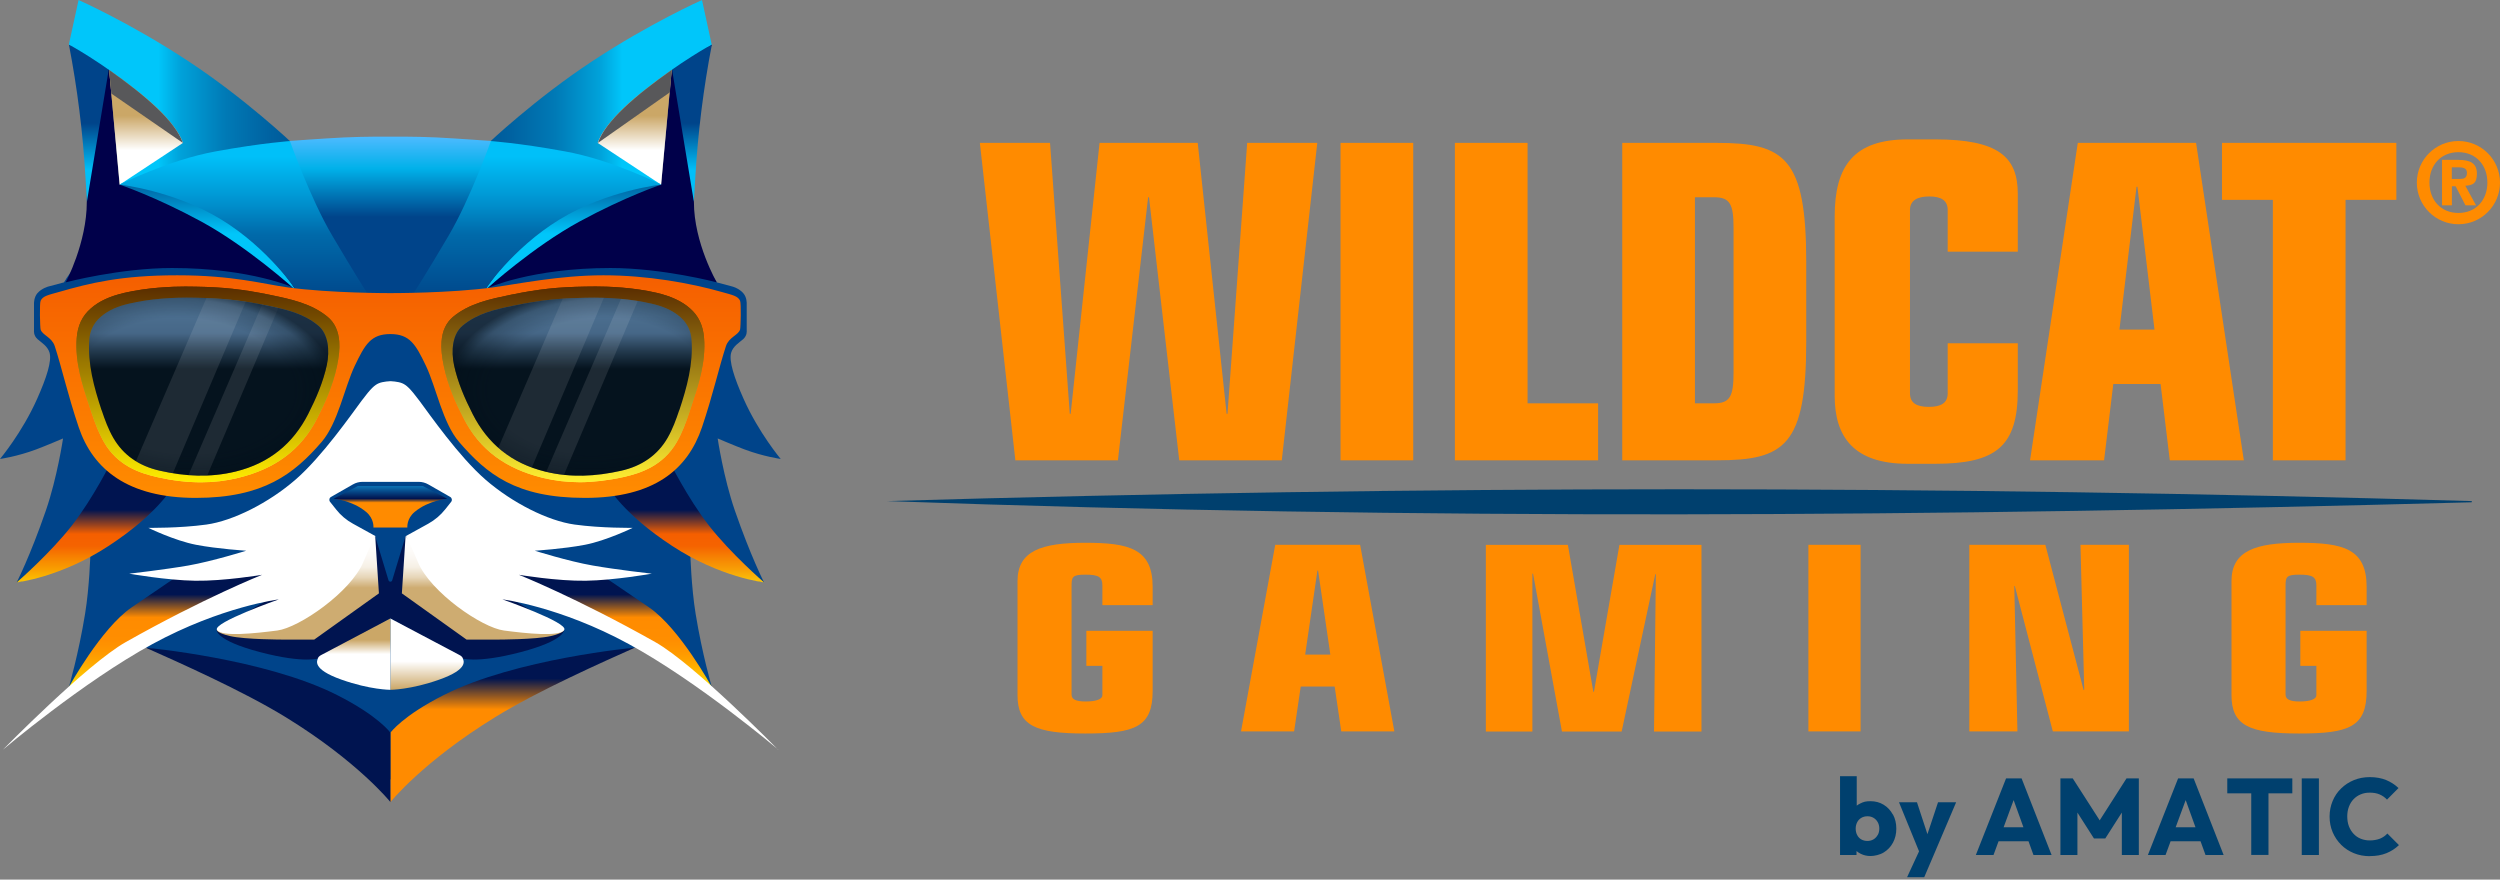 <svg width="216" height="76" viewBox="0 0 216 76" fill="none" xmlns="http://www.w3.org/2000/svg">
<rect x="0" y="0" width="216" height="76" fill="#808080" stroke="none"/>
<g clip-path="url(#clip0_5953_983)">
<path d="M62.007 37.882C62.007 37.882 63.476 38.511 64.316 38.826C65.997 39.455 67.454 39.654 67.454 39.654C67.454 39.654 65.555 37.401 64.246 34.461C63.425 32.618 62.963 31.174 63.174 30.468C63.347 29.896 63.874 29.601 64.207 29.306C64.579 28.978 64.515 28.555 64.515 28.555V26.218C64.515 26.218 64.541 25.698 64.22 25.332C63.848 24.902 63.27 24.754 63.27 24.754L61.923 24.395C60.73 22.289 58.497 20.992 56.079 20.992H11.375C8.956 20.992 6.724 22.289 5.53 24.395L4.183 24.754C4.183 24.754 3.606 24.902 3.233 25.332C2.919 25.698 2.938 26.218 2.938 26.218V28.555C2.938 28.555 2.874 28.978 3.246 29.306C3.58 29.601 4.106 29.896 4.279 30.468C4.491 31.18 4.029 32.618 3.208 34.461C1.899 37.401 0 39.654 0 39.654C0 39.654 1.456 39.455 3.137 38.826C3.978 38.511 5.447 37.882 5.447 37.882C5.447 37.882 4.946 41.253 3.965 44.103C2.598 48.07 1.444 50.311 1.444 50.311C1.444 50.311 3.304 49.951 5.299 49.123C6.563 48.603 7.808 47.865 7.808 47.865C7.808 47.865 7.731 50.715 7.352 53.026C6.781 56.538 5.96 59.33 5.96 59.33C5.96 59.33 7.564 57.603 8.751 56.795C9.938 55.986 10.605 55.633 10.605 55.633C10.605 55.633 19.324 56.75 24.674 60.03C30.91 63.856 33.727 67.368 33.727 67.368C33.727 67.368 36.543 63.856 42.779 60.03C48.13 56.75 56.849 55.633 56.849 55.633C56.849 55.633 57.509 55.986 58.703 56.795C59.889 57.603 61.493 59.33 61.493 59.33C61.493 59.33 60.672 56.538 60.101 53.026C59.723 50.709 59.646 47.865 59.646 47.865C59.646 47.865 60.897 48.597 62.154 49.123C64.15 49.951 66.01 50.311 66.01 50.311C66.01 50.311 64.862 48.064 63.489 44.103C62.507 41.253 62.007 37.882 62.007 37.882Z" fill="#00448A"/>
<path d="M58.029 6.047L61.5 3.852C61.5 3.852 60.262 6.484 60.031 9.533C59.806 12.435 59.954 15.715 59.954 17.449C59.954 20.992 61.93 24.395 61.93 24.395C61.93 24.395 57.246 23.156 52.743 23.156C45.891 23.156 42.099 24.902 42.099 24.902C42.099 24.902 47.001 20.106 51.158 18.11C55.315 16.113 57.124 15.946 57.124 15.946L58.042 6.041L58.029 6.047Z" fill="#00004A"/>
<path d="M9.437 5.983L6.108 3.852C6.108 3.852 7.192 6.484 7.423 9.533C7.647 12.435 7.5 15.715 7.5 17.449C7.5 20.992 5.678 24.395 5.678 24.395C5.678 24.395 10.361 23.156 14.865 23.156C21.717 23.156 25.508 24.902 25.508 24.902C25.508 24.902 20.607 20.106 16.45 18.11C12.292 16.113 10.329 15.946 10.329 15.946L9.424 5.983H9.437Z" fill="#00004A"/>
<path d="M48.726 54.426L35.042 46.324L33.887 50.137C33.842 50.298 33.618 50.298 33.566 50.137L32.411 46.324L18.727 54.426C18.727 54.426 18.567 55.318 22.474 56.345C26.381 57.372 27.632 56.859 27.632 56.859L33.727 53.437L39.821 56.859C39.821 56.859 41.072 57.372 44.98 56.345C48.887 55.318 48.726 54.426 48.726 54.426Z" fill="#001450"/>
<path d="M61.487 59.337C61.487 59.337 58.741 54.31 56.085 52.481C53.423 50.657 51.825 49.592 51.825 49.592L43.055 49.361L61.494 59.337H61.487Z" fill="url(#paint0_linear_5953_983)"/>
<path d="M5.966 59.337C5.966 59.337 8.712 54.31 11.368 52.481C14.024 50.651 15.628 49.592 15.628 49.592L24.398 49.361L5.96 59.337H5.966Z" fill="url(#paint1_linear_5953_983)"/>
<path d="M42.779 61.962C46.519 59.664 52.146 57.167 54.859 55.954C54.859 55.954 44.569 56.897 38.333 60.056C34.766 61.86 33.746 63.291 33.746 63.291L33.733 69.3C33.733 69.3 36.549 65.788 42.785 61.962H42.779Z" fill="url(#paint2_linear_5953_983)"/>
<path d="M24.68 61.962C20.94 59.664 15.301 57.173 12.593 55.96C12.593 55.96 22.897 56.897 29.133 60.056C32.7 61.86 33.72 63.291 33.72 63.291L33.733 69.3C33.733 69.3 30.916 65.788 24.68 61.962Z" fill="url(#paint3_linear_5953_983)"/>
<path d="M33.727 53.437L39.68 56.583C39.68 56.583 39.93 56.692 39.982 56.872C40.039 57.051 40.566 57.796 37.948 58.721C35.478 59.6 33.727 59.6 33.727 59.6V53.437Z" fill="url(#paint4_linear_5953_983)"/>
<path d="M33.727 53.437L27.773 56.583C27.773 56.583 27.523 56.692 27.471 56.872C27.42 57.051 26.887 57.796 29.505 58.721C31.975 59.6 33.727 59.6 33.727 59.6V53.437Z" fill="url(#paint5_linear_5953_983)"/>
<path d="M34.721 51.267L40.309 55.26H43.023C43.023 55.26 46.256 55.26 47.584 54.959C48.733 54.695 48.726 54.426 48.726 54.426C48.791 53.848 44.338 54.047 42.016 52.564C39.7 51.081 35.042 46.324 35.042 46.324L34.721 51.267Z" fill="url(#paint6_linear_5953_983)"/>
<path d="M32.739 51.267L27.151 55.26H24.437C24.437 55.26 21.204 55.26 19.876 54.959C18.727 54.695 18.734 54.426 18.734 54.426C18.669 53.848 23.122 54.047 25.444 52.564C27.76 51.081 32.418 46.324 32.418 46.324L32.739 51.267Z" fill="url(#paint7_linear_5953_983)"/>
<path d="M67.229 64.774C67.229 64.774 59.973 57.372 56.617 55.479C49.83 51.653 44.832 49.662 44.832 49.662C44.832 49.662 48.123 50.215 50.612 50.176C53.102 50.137 56.316 49.566 56.316 49.566C56.316 49.566 53.275 49.226 51.203 48.86C49.13 48.5 46.205 47.582 46.205 47.582C46.205 47.582 48.675 47.428 50.542 47.069C52.402 46.709 54.667 45.605 54.667 45.605C54.667 45.605 51.966 45.644 49.65 45.323C47.334 45.002 44.255 43.442 41.951 41.445C39.648 39.449 37.082 35.757 36.248 34.64C35.414 33.523 35.106 33.267 34.747 33.112C34.387 32.958 33.739 32.933 33.739 32.933C33.739 32.933 33.091 32.958 32.732 33.112C32.373 33.267 32.065 33.523 31.231 34.64C30.397 35.757 27.831 39.449 25.527 41.445C23.224 43.442 20.145 45.002 17.829 45.323C15.513 45.644 12.812 45.605 12.812 45.605C12.812 45.605 15.076 46.709 16.937 47.069C18.797 47.428 21.274 47.582 21.274 47.582C21.274 47.582 18.348 48.494 16.276 48.86C14.204 49.219 11.163 49.566 11.163 49.566C11.163 49.566 14.377 50.137 16.866 50.176C19.356 50.215 22.647 49.662 22.647 49.662C22.647 49.662 17.649 51.646 10.861 55.479C7.506 57.372 0.25 64.774 0.25 64.774C0.25 64.774 7.16 58.919 13.184 55.639C19.15 52.397 24.09 51.787 24.09 51.787C24.09 51.787 18.387 53.79 18.746 54.419C19.105 55.048 22.057 54.721 23.956 54.477C25.855 54.227 30.294 51.165 31.391 48.565C32.302 46.388 32.437 46.318 32.437 46.318L30.493 45.246C29.928 44.938 29.434 44.52 29.037 44.013L28.517 43.358C28.408 43.223 28.447 43.018 28.601 42.935L30.487 41.856C30.743 41.708 31.032 41.631 31.327 41.631H36.171C36.466 41.631 36.755 41.708 37.011 41.856L38.898 42.935C39.051 43.024 39.09 43.223 38.981 43.358L38.461 44.013C38.063 44.514 37.569 44.931 37.005 45.246L35.061 46.318C35.061 46.318 35.196 46.388 36.107 48.565C37.197 51.171 41.637 54.233 43.542 54.477C45.441 54.727 48.393 55.048 48.752 54.419C49.111 53.79 43.408 51.787 43.408 51.787C43.408 51.787 48.348 52.391 54.314 55.639C60.345 58.913 67.248 64.774 67.248 64.774H67.229Z" fill="white"/>
<path d="M36.537 41.997H33.727H30.917L28.819 43.089C28.819 43.089 30.416 43.211 31.635 44.231C32.341 44.822 32.264 45.58 32.264 45.58H35.196C35.196 45.58 35.119 44.816 35.825 44.231C37.037 43.217 38.641 43.089 38.641 43.089L36.543 41.997H36.537Z" fill="url(#paint8_linear_5953_983)"/>
<path d="M1.45 50.317C1.45 50.317 5.216 49.9 9.399 47.159C13.582 44.417 14.872 42.139 14.872 42.139L9.617 39.885C9.617 39.885 8.071 43.012 6.204 45.413C4.344 47.807 1.45 50.317 1.45 50.317Z" fill="url(#paint9_linear_5953_983)"/>
<path d="M66.01 50.317C66.01 50.317 62.244 49.9 58.061 47.159C53.878 44.417 52.588 42.139 52.588 42.139L57.843 39.885C57.843 39.885 59.389 43.012 61.256 45.413C63.116 47.807 66.01 50.317 66.01 50.317Z" fill="url(#paint10_linear_5953_983)"/>
<path d="M7.506 17.449L9.495 5.405L5.954 3.852C6.685 7.633 7.16 11.466 7.384 15.311L7.513 17.449H7.506Z" fill="url(#paint11_linear_5953_983)"/>
<path d="M59.954 17.449L57.965 5.405L61.506 3.852C60.775 7.633 60.3 11.466 60.076 15.311L59.947 17.449H59.954Z" fill="url(#paint12_linear_5953_983)"/>
<path d="M42.022 24.915C42.022 24.915 44.145 21.41 48.252 18.899C52.358 16.389 56.188 15.497 56.188 15.497L57.124 15.953C57.124 15.953 54.058 16.974 50.067 19.143C46.077 21.313 42.099 24.908 42.099 24.908H42.022V24.915Z" fill="url(#paint13_linear_5953_983)"/>
<path d="M25.438 24.915C25.438 24.915 23.314 21.41 19.208 18.899C15.102 16.389 11.272 15.497 11.272 15.497L10.335 15.953C10.335 15.953 13.402 16.974 17.393 19.143C21.383 21.313 25.361 24.908 25.361 24.908H25.438V24.915Z" fill="url(#paint14_linear_5953_983)"/>
<path d="M57.118 15.953L48.45 12.351L58.029 6.047L57.118 15.953Z" fill="url(#paint15_linear_5953_983)"/>
<path d="M10.342 15.953L18.368 12.351L9.431 6.047L10.342 15.953Z" fill="url(#paint16_linear_5953_983)"/>
<path d="M5.954 3.852C5.954 3.852 8.648 5.283 12.049 8.005C15.449 10.721 15.802 12.351 15.802 12.351L10.342 15.953L25.245 12.371C25.245 12.371 21.203 8.525 16.238 5.264C11.272 1.997 6.788 0 6.788 0L5.947 3.858L5.954 3.852Z" fill="url(#paint17_linear_5953_983)"/>
<path d="M61.493 3.852C61.493 3.852 58.805 5.283 55.405 8.005C52.005 10.721 51.645 12.351 51.645 12.351L57.112 15.953L42.195 12.371C42.195 12.371 46.243 8.525 51.209 5.264C56.175 1.997 60.653 0 60.653 0L61.493 3.858V3.852Z" fill="url(#paint18_linear_5953_983)"/>
<path d="M42.208 12.172C42.208 12.172 40.418 17.089 38.538 20.28C36.659 23.477 35.145 25.569 35.145 25.569C36.832 25.531 39.623 25.435 41.791 25.171C41.791 25.171 44.235 21.474 48.341 18.964C52.447 16.453 57.118 15.946 57.118 15.946C57.118 15.946 52.89 13.822 48.835 13.083C44.781 12.338 42.215 12.172 42.215 12.172H42.208Z" fill="url(#paint19_linear_5953_983)"/>
<path d="M25.245 12.172C25.245 12.172 27.035 17.089 28.915 20.28C30.795 23.477 32.245 25.569 32.245 25.569C30.557 25.531 27.831 25.435 25.662 25.171C25.662 25.171 23.218 21.474 19.112 18.964C15.006 16.453 10.335 15.946 10.335 15.946C10.335 15.946 14.563 13.822 18.618 13.083C22.673 12.338 25.239 12.172 25.239 12.172H25.245Z" fill="url(#paint20_linear_5953_983)"/>
<path d="M37.75 11.876C35.889 11.787 33.734 11.806 33.734 11.806C33.734 11.806 31.578 11.787 29.717 11.876C27.857 11.966 25.047 12.178 25.047 12.178C25.047 12.178 26.811 17.147 28.697 20.344C30.577 23.541 31.835 25.505 31.835 25.505L33.734 25.724L35.633 25.505C35.633 25.505 36.89 23.541 38.77 20.344C40.65 17.147 42.414 12.178 42.414 12.178C42.414 12.178 39.61 11.973 37.75 11.876Z" fill="url(#paint21_linear_5953_983)"/>
<g style="mix-blend-mode:overlay">
<path d="M15.802 12.351L9.617 8.082L9.431 6.047C12.536 8.223 15.186 10.515 15.802 12.351Z" fill="#58585A"/>
</g>
<g style="mix-blend-mode:overlay">
<path d="M51.658 12.351L57.881 7.973L58.029 6.047C54.924 8.223 52.274 10.515 51.658 12.351Z" fill="#58585A"/>
</g>
<path d="M63.944 25.987C63.751 25.57 63.296 25.492 62.346 25.223C59.665 24.459 55.931 23.785 52.139 23.785C48.347 23.785 44.748 24.536 42.593 24.831C38.891 25.338 33.726 25.326 33.726 25.326C33.726 25.326 28.562 25.338 24.86 24.831C22.704 24.536 20.164 23.785 15.314 23.785C10.463 23.785 7.788 24.452 5.106 25.223C4.157 25.492 3.701 25.57 3.509 25.987C3.406 26.199 3.458 28.298 3.509 28.471C3.663 28.965 4.471 29.126 4.728 29.896C5.318 31.694 5.857 34.12 6.8 36.913C8.032 40.566 11.06 43.018 16.918 43.018C22.775 43.018 25.405 40.938 27.779 38.197C29.203 36.553 29.768 33.459 30.653 31.604C31.539 29.749 32.052 28.863 33.726 28.863C35.401 28.863 35.914 29.749 36.8 31.604C37.685 33.459 38.243 36.547 39.674 38.197C42.047 40.938 44.55 43.018 50.535 43.018C56.521 43.018 59.414 40.566 60.653 36.913C61.596 34.12 62.135 31.687 62.725 29.896C62.981 29.126 63.79 28.965 63.944 28.471C63.995 28.298 64.046 26.205 63.944 25.987Z" fill="url(#paint22_linear_5953_983)"/>
<path d="M16.193 24.754C14.781 24.754 12.69 24.85 10.752 25.3C9.482 25.595 8.552 26.025 7.84 26.654C7.108 27.29 6.71 28.125 6.627 29.203C6.467 31.315 7.121 33.286 7.756 35.193C7.808 35.353 7.865 35.514 7.917 35.674C8.192 36.508 8.52 37.394 8.994 38.216C10.162 40.238 12.074 40.887 13.607 41.227C14.935 41.529 16.167 41.67 17.367 41.67C18.464 41.67 19.542 41.541 20.568 41.291C22.185 40.893 23.519 40.303 24.636 39.468C25.797 38.608 26.708 37.51 27.414 36.123C28.049 34.878 28.742 33.376 29.114 31.642C29.293 30.789 29.358 30.115 29.313 29.524C29.248 28.593 28.908 27.868 28.312 27.38C26.913 26.211 25.053 25.833 23.41 25.492L23.263 25.46C20.87 24.979 19.317 24.812 16.886 24.767C16.655 24.767 16.424 24.761 16.193 24.761V24.754Z" fill="url(#paint23_linear_5953_983)"/>
<path d="M16.193 24.754C14.781 24.754 12.69 24.85 10.752 25.3C9.482 25.595 8.552 26.025 7.84 26.654C7.108 27.29 6.71 28.125 6.627 29.203C6.467 31.315 7.121 33.286 7.756 35.193C7.808 35.353 7.865 35.514 7.917 35.674C8.192 36.508 8.52 37.394 8.994 38.216C10.162 40.238 12.074 40.887 13.607 41.227C14.935 41.529 16.167 41.67 17.367 41.67C18.464 41.67 19.542 41.541 20.568 41.291C22.185 40.893 23.519 40.303 24.636 39.468C25.797 38.608 26.708 37.51 27.414 36.123C28.049 34.878 28.742 33.376 29.114 31.642C29.293 30.789 29.358 30.115 29.313 29.524C29.248 28.593 28.908 27.868 28.312 27.38C26.913 26.211 25.053 25.833 23.41 25.492L23.263 25.46C20.87 24.979 19.317 24.812 16.886 24.767C16.655 24.767 16.424 24.761 16.193 24.761V24.754Z" fill="url(#paint24_linear_5953_983)"/>
<path d="M8.776 35.449C8.122 33.459 7.557 31.431 7.717 29.331C7.775 28.574 8.09 27.913 8.686 27.393C9.386 26.776 10.239 26.449 11.15 26.237C12.965 25.813 14.935 25.679 16.866 25.724C19.144 25.768 20.645 25.91 23.089 26.398C24.725 26.738 26.227 27.072 27.49 28.125C28.382 28.856 28.491 30.307 28.241 31.514C27.92 33.023 27.323 34.397 26.624 35.777C25.335 38.306 23.294 40.02 20.363 40.739C18.169 41.278 15.987 41.163 13.812 40.669C12.022 40.27 10.649 39.327 9.783 37.825C9.353 37.08 9.052 36.258 8.782 35.443L8.776 35.449Z" fill="url(#paint25_linear_5953_983)"/>
<g style="mix-blend-mode:overlay" opacity="0.1">
<path d="M11.747 39.86C12.356 40.232 13.043 40.502 13.806 40.669C14.185 40.752 14.563 40.829 14.935 40.887L21.229 26.064C20.055 25.884 19.028 25.794 17.835 25.749L11.74 39.86H11.747Z" fill="white"/>
</g>
<g style="mix-blend-mode:overlay" opacity="0.1">
<path d="M16.276 41.054C16.815 41.092 17.36 41.105 17.905 41.086L24.052 26.61C23.737 26.539 23.416 26.468 23.089 26.404C22.935 26.372 22.788 26.346 22.647 26.314L16.282 41.054H16.276Z" fill="white"/>
</g>
<path d="M51.267 24.754C51.035 24.754 50.805 24.754 50.574 24.761C48.136 24.805 46.59 24.972 44.197 25.454L44.049 25.486C42.407 25.826 40.546 26.205 39.148 27.373C38.551 27.868 38.211 28.587 38.147 29.517C38.102 30.115 38.166 30.789 38.346 31.636C38.711 33.369 39.41 34.878 40.046 36.117C40.751 37.504 41.662 38.601 42.824 39.462C43.946 40.29 45.274 40.887 46.891 41.285C47.918 41.535 48.995 41.663 50.092 41.663C51.19 41.663 52.517 41.516 53.852 41.221C55.385 40.88 57.291 40.232 58.465 38.21C58.94 37.388 59.267 36.502 59.543 35.668C59.594 35.507 59.652 35.347 59.703 35.186C60.338 33.279 60.999 31.309 60.832 29.197C60.749 28.118 60.351 27.284 59.62 26.648C58.907 26.019 57.977 25.589 56.707 25.293C54.769 24.844 52.678 24.748 51.267 24.748V24.754Z" fill="url(#paint26_linear_5953_983)"/>
<path d="M51.267 24.754C51.035 24.754 50.805 24.754 50.574 24.761C48.136 24.805 46.59 24.972 44.197 25.454L44.049 25.486C42.407 25.826 40.546 26.205 39.148 27.373C38.551 27.868 38.211 28.587 38.147 29.517C38.102 30.115 38.166 30.789 38.346 31.636C38.711 33.369 39.41 34.878 40.046 36.117C40.751 37.504 41.662 38.601 42.824 39.462C43.946 40.29 45.274 40.887 46.891 41.285C47.918 41.535 48.995 41.663 50.092 41.663C51.19 41.663 52.517 41.516 53.852 41.221C55.385 40.88 57.291 40.232 58.465 38.21C58.94 37.388 59.267 36.502 59.543 35.668C59.594 35.507 59.652 35.347 59.703 35.186C60.338 33.279 60.999 31.309 60.832 29.197C60.749 28.118 60.351 27.284 59.62 26.648C58.907 26.019 57.977 25.589 56.707 25.293C54.769 24.844 52.678 24.748 51.267 24.748V24.754Z" fill="url(#paint27_linear_5953_983)"/>
<path d="M58.683 35.449C58.414 36.258 58.112 37.086 57.682 37.831C56.816 39.333 55.437 40.277 53.653 40.675C51.478 41.163 49.297 41.285 47.103 40.745C44.171 40.026 42.131 38.319 40.841 35.783C40.142 34.409 39.545 33.035 39.225 31.52C38.974 30.314 39.084 28.863 39.975 28.131C41.239 27.078 42.74 26.738 44.376 26.404C46.821 25.916 48.322 25.768 50.599 25.73C52.531 25.685 54.507 25.82 56.316 26.244C57.227 26.455 58.08 26.783 58.779 27.399C59.376 27.919 59.69 28.58 59.748 29.338C59.908 31.437 59.35 33.466 58.69 35.456L58.683 35.449Z" fill="url(#paint28_linear_5953_983)"/>
<g style="mix-blend-mode:overlay" opacity="0.1">
<path d="M43.049 38.685C43.87 39.41 44.832 39.982 45.949 40.392L52.172 25.736C51.646 25.717 51.12 25.717 50.594 25.73C49.875 25.743 49.233 25.768 48.618 25.807L43.055 38.691L43.049 38.685Z" fill="white"/>
</g>
<g style="mix-blend-mode:overlay" opacity="0.1">
<path d="M55.103 26C54.629 25.922 54.141 25.865 53.653 25.82L47.199 40.758C47.706 40.88 48.219 40.964 48.726 41.022L55.103 26Z" fill="white"/>
</g>
<path style="mix-blend-mode:overlay" opacity="0.8" d="M8.776 35.449C8.122 33.459 7.557 31.431 7.717 29.331C7.775 28.574 8.09 27.913 8.686 27.393C9.386 26.776 10.239 26.449 11.15 26.237C12.965 25.813 14.935 25.679 16.866 25.724C19.144 25.768 20.645 25.91 23.089 26.398C24.725 26.738 26.227 27.072 27.49 28.125C28.382 28.856 28.491 30.307 28.241 31.514C27.92 33.023 27.323 34.397 26.624 35.777C25.335 38.306 23.294 40.02 20.363 40.739C18.169 41.278 15.987 41.163 13.812 40.669C12.022 40.27 10.649 39.327 9.783 37.825C9.353 37.08 9.052 36.258 8.782 35.443L8.776 35.449Z" fill="url(#paint29_radial_5953_983)"/>
<path style="mix-blend-mode:overlay" opacity="0.8" d="M58.683 35.449C58.414 36.258 58.112 37.086 57.682 37.831C56.816 39.333 55.437 40.277 53.653 40.675C51.478 41.163 49.297 41.285 47.103 40.745C44.171 40.026 42.131 38.319 40.841 35.783C40.142 34.409 39.545 33.035 39.225 31.52C38.974 30.314 39.084 28.863 39.975 28.131C41.239 27.078 42.74 26.738 44.376 26.404C46.821 25.916 48.322 25.768 50.599 25.73C52.531 25.685 54.507 25.82 56.316 26.244C57.227 26.455 58.08 26.783 58.779 27.399C59.376 27.919 59.69 28.58 59.748 29.338C59.908 31.437 59.35 33.466 58.69 35.456L58.683 35.449Z" fill="url(#paint30_radial_5953_983)"/>
<path d="M87.913 50.215C87.913 47.589 89.978 46.896 93.751 46.896C97.523 46.896 99.589 47.383 99.589 50.702V52.282H95.246V50.587C95.246 49.849 94.918 49.65 93.776 49.65C92.635 49.65 92.583 49.849 92.583 50.651V60.005C92.583 60.403 92.91 60.608 93.808 60.608C94.707 60.608 95.246 60.409 95.246 60.075V57.533H93.86V54.503H99.589V59.696C99.589 62.816 98.069 63.375 93.751 63.375C89.433 63.375 87.913 62.681 87.913 60.056V50.208V50.215ZM110.181 47.069H117.514L120.472 63.195H115.885L115.314 59.318H112.382L111.811 63.195H107.224L110.181 47.069ZM113.876 49.297H113.825L112.767 56.557H114.941L113.883 49.297H113.876ZM132.45 49.566H132.398V63.202H128.376V47.075H135.465L137.665 59.773H137.717L139.917 47.075H147.007V63.202H142.907L143.067 49.611H143.016L140.11 63.202H134.952L132.456 49.566H132.45ZM156.245 47.069H160.755V63.195H156.245V47.069ZM174.087 50.632H174.035L174.305 63.195H170.148V47.069H176.717L180.028 59.632L180.079 59.587L179.752 47.069H183.935V63.195H177.365L174.08 50.632H174.087ZM192.801 50.215C192.801 47.589 194.867 46.896 198.639 46.896C202.412 46.896 204.477 47.383 204.477 50.702V52.282H200.134V50.587C200.134 49.849 199.807 49.65 198.665 49.65C197.523 49.65 197.472 49.849 197.472 50.651V60.005C197.472 60.403 197.799 60.608 198.697 60.608C199.595 60.608 200.134 60.409 200.134 60.075V57.533H198.748V54.503H204.477V59.696C204.477 62.816 202.957 63.375 198.639 63.375C194.322 63.375 192.801 62.681 192.801 60.056V50.208V50.215Z" fill="#FF8B00"/>
<path d="M84.667 12.345H90.723L92.429 35.751H92.506L95.002 12.345H103.483L105.979 35.751H106.056L107.756 12.345H113.813L110.746 39.77H101.886L99.275 17.044H99.198L96.587 39.77H87.727L84.66 12.345H84.667ZM115.821 12.345H122.102V39.77H115.821V12.345ZM125.701 12.345H131.982V34.846H138.076V39.77H125.701V12.345ZM140.161 12.345H148.335C154.199 12.345 156.059 13.635 156.059 22.648V29.505C156.059 38.518 154.205 39.77 148.335 39.77H140.161V12.345ZM146.442 34.846H148.11C149.47 34.846 149.778 34.242 149.778 32.195V19.695C149.778 17.648 149.477 17.044 148.11 17.044H146.442V34.846ZM158.516 18.707C158.516 14.316 160.184 12.043 164.836 12.043H167.184C172.669 12.043 174.337 13.558 174.337 16.742V21.743H168.281V18.148C168.281 17.314 167.716 16.974 166.69 16.974C165.663 16.974 165.022 17.314 165.022 18.148V33.979C165.022 34.814 165.586 35.154 166.651 35.154C167.716 35.154 168.281 34.814 168.281 33.979V29.659H174.337V33.71C174.337 38.556 172.483 40.072 167.184 40.072H164.836C160.178 40.072 158.516 37.76 158.516 34.204V18.713V18.707ZM179.521 12.345H189.741L193.866 39.77H187.47L186.674 33.177H182.588L181.792 39.77H175.396L179.521 12.345ZM184.673 16.133H184.596L183.12 28.478H186.148L184.673 16.133ZM196.368 17.269H191.98V12.345H207.044V17.269H202.656V39.77H196.375V17.269H196.368Z" fill="#FF8B00"/>
<path d="M163.54 70.372C163.348 70.019 163.084 69.737 162.751 69.531C162.417 69.326 162.039 69.223 161.615 69.223C161.192 69.223 161.025 69.281 160.775 69.397C160.647 69.454 160.525 69.525 160.422 69.608V67.066H158.979V73.871H160.403V73.531C160.512 73.621 160.634 73.704 160.768 73.768C161.025 73.897 161.307 73.961 161.622 73.961C161.936 73.961 162.43 73.858 162.764 73.646C163.104 73.434 163.367 73.158 163.553 72.805C163.745 72.452 163.842 72.048 163.842 71.592C163.842 71.136 163.745 70.732 163.553 70.372H163.54ZM162.231 72.144C162.141 72.305 162.02 72.433 161.866 72.523C161.712 72.613 161.538 72.658 161.346 72.658C161.153 72.658 160.967 72.613 160.82 72.529C160.666 72.439 160.544 72.317 160.461 72.15C160.371 71.984 160.332 71.797 160.332 71.586C160.332 71.374 160.377 71.207 160.461 71.04C160.544 70.879 160.666 70.751 160.82 70.661C160.974 70.571 161.153 70.526 161.352 70.526C161.551 70.526 161.718 70.571 161.872 70.661C162.026 70.751 162.148 70.879 162.238 71.04C162.327 71.2 162.372 71.387 162.372 71.592C162.372 71.797 162.327 71.984 162.238 72.144H162.231ZM169.012 69.313L167.062 73.897L166.254 75.79H164.772L165.805 73.556L164.072 69.313H165.625L166.53 72.073L167.447 69.313H169H169.012ZM175.691 73.871H177.257L174.665 67.252H173.324L170.713 73.871H172.24L172.676 72.683H175.261L175.691 73.871ZM173.112 71.477L173.978 69.127L174.825 71.477H173.112ZM178.02 73.871V67.252H179.085L181.414 70.879L183.73 67.252H184.795V73.871H183.326V70.205L181.895 72.446H180.92L179.489 70.205V73.871H178.02ZM190.556 73.871H192.121L189.53 67.252H188.189L185.578 73.871H187.104L187.541 72.683H190.126L190.556 73.871ZM187.977 71.477L188.843 69.127L189.69 71.477H187.977ZM198.056 68.543H195.996V73.865H194.508V68.543H192.436V67.252H198.056V68.543ZM198.871 73.871V67.252H200.353V73.871H198.871ZM204.754 73.974C204.26 73.974 203.804 73.89 203.381 73.717C202.957 73.544 202.592 73.306 202.277 72.992C201.963 72.677 201.719 72.317 201.54 71.9C201.366 71.483 201.276 71.034 201.276 70.552C201.276 70.071 201.366 69.621 201.54 69.204C201.713 68.787 201.957 68.427 202.277 68.119C202.592 67.811 202.957 67.573 203.381 67.4C203.798 67.227 204.26 67.143 204.76 67.143C205.261 67.143 205.755 67.227 206.159 67.394C206.563 67.561 206.922 67.792 207.23 68.087L206.236 69.088C206.069 68.902 205.857 68.754 205.613 68.645C205.37 68.536 205.081 68.485 204.754 68.485C204.427 68.485 204.202 68.536 203.965 68.633C203.727 68.729 203.522 68.87 203.349 69.05C203.175 69.23 203.041 69.448 202.945 69.705C202.848 69.961 202.803 70.237 202.803 70.539C202.803 70.841 202.848 71.136 202.945 71.387C203.041 71.637 203.175 71.855 203.349 72.041C203.522 72.228 203.727 72.369 203.965 72.465C204.202 72.561 204.465 72.613 204.754 72.613C205.042 72.613 205.382 72.561 205.633 72.459C205.883 72.356 206.095 72.208 206.268 72.016L207.269 73.017C206.954 73.319 206.595 73.55 206.184 73.717C205.774 73.884 205.293 73.967 204.754 73.967V73.974Z" fill="#00406E"/>
<path d="M76.641 43.294C123.122 41.933 167.081 41.933 213.562 43.294V43.397C167.152 44.655 122.852 44.95 76.641 43.294Z" fill="#00406E"/>
<path d="M212.407 12.184C214.39 12.184 216 13.796 216 15.78C216 17.763 214.39 19.375 212.407 19.375C210.425 19.375 208.814 17.763 208.814 15.78C208.814 13.796 210.425 12.184 212.407 12.184ZM212.407 18.399C213.921 18.399 214.909 17.288 214.909 15.773C214.909 14.258 213.921 13.148 212.407 13.148C210.893 13.148 209.905 14.258 209.905 15.773C209.905 17.288 210.893 18.399 212.407 18.399ZM210.983 13.815H212.433C213.421 13.815 214.005 14.098 214.005 15.003C214.005 15.908 213.588 16.004 213.004 16.049L213.928 17.738H213.017L212.163 16.094H211.843V17.738H210.989V13.815H210.983ZM211.836 15.459H212.535C212.895 15.459 213.145 15.382 213.145 14.926C213.145 14.47 212.696 14.457 212.388 14.457H211.836V15.459Z" fill="#FF8B00"/>
</g>
<defs>
<linearGradient id="paint0_linear_5953_983" x1="52.274" y1="59.337" x2="52.274" y2="49.367" gradientUnits="userSpaceOnUse">
<stop stop-color="#FFDF00"/>
<stop offset="0.1" stop-color="#FFC000"/>
<stop offset="0.2" stop-color="#FFA900"/>
<stop offset="0.3" stop-color="#FF9800"/>
<stop offset="0.4" stop-color="#FF8E00"/>
<stop offset="0.6" stop-color="#FF8B00"/>
<stop offset="0.8" stop-color="#001450"/>
</linearGradient>
<linearGradient id="paint1_linear_5953_983" x1="15.186" y1="59.337" x2="15.186" y2="49.367" gradientUnits="userSpaceOnUse">
<stop stop-color="#FFDF00"/>
<stop offset="0.1" stop-color="#FFC000"/>
<stop offset="0.2" stop-color="#FFA900"/>
<stop offset="0.3" stop-color="#FF9800"/>
<stop offset="0.4" stop-color="#FF8E00"/>
<stop offset="0.6" stop-color="#FF8B00"/>
<stop offset="0.8" stop-color="#001450"/>
</linearGradient>
<linearGradient id="paint2_linear_5953_983" x1="44.293" y1="69.3" x2="44.293" y2="55.954" gradientUnits="userSpaceOnUse">
<stop offset="0.6" stop-color="#FF8B00"/>
<stop offset="0.8" stop-color="#001450"/>
</linearGradient>
<linearGradient id="paint3_linear_5953_983" x1="12.587" y1="62.63" x2="33.726" y2="62.63" gradientUnits="userSpaceOnUse">
<stop stop-color="#001450"/>
<stop offset="1" stop-color="#001450"/>
</linearGradient>
<linearGradient id="paint4_linear_5953_983" x1="36.896" y1="59.6" x2="36.896" y2="53.437" gradientUnits="userSpaceOnUse">
<stop stop-color="#CBA767"/>
<stop offset="0.4" stop-color="white"/>
</linearGradient>
<linearGradient id="paint5_linear_5953_983" x1="30.557" y1="59.6" x2="30.557" y2="53.437" gradientUnits="userSpaceOnUse">
<stop offset="0.5" stop-color="white"/>
<stop offset="0.7" stop-color="#CBA767"/>
</linearGradient>
<linearGradient id="paint6_linear_5953_983" x1="41.727" y1="55.26" x2="41.727" y2="46.318" gradientUnits="userSpaceOnUse">
<stop offset="0.5" stop-color="#CEAC71"/>
<stop offset="0.6" stop-color="#E6D5B7"/>
<stop offset="0.7" stop-color="#F6F0E5"/>
<stop offset="0.8" stop-color="#FBF8F4"/>
<stop offset="0.9" stop-color="#FEFDFC"/>
<stop offset="1" stop-color="white"/>
</linearGradient>
<linearGradient id="paint7_linear_5953_983" x1="25.733" y1="55.26" x2="25.733" y2="46.318" gradientUnits="userSpaceOnUse">
<stop offset="0.5" stop-color="#CEAC71"/>
<stop offset="0.6" stop-color="#E6D5B7"/>
<stop offset="0.7" stop-color="#F6F0E5"/>
<stop offset="0.8" stop-color="#FBF8F4"/>
<stop offset="0.9" stop-color="#FEFDFC"/>
<stop offset="1" stop-color="white"/>
</linearGradient>
<linearGradient id="paint8_linear_5953_983" x1="33.727" y1="45.58" x2="33.727" y2="41.997" gradientUnits="userSpaceOnUse">
<stop offset="0.6" stop-color="#FF8B00"/>
<stop offset="0.7" stop-color="#001450"/>
<stop offset="1" stop-color="#0B72B5"/>
</linearGradient>
<linearGradient id="paint9_linear_5953_983" x1="8.161" y1="50.317" x2="8.161" y2="39.879" gradientUnits="userSpaceOnUse">
<stop stop-color="#FCC600"/>
<stop offset="0.1" stop-color="#F9A100"/>
<stop offset="0.2" stop-color="#F78400"/>
<stop offset="0.3" stop-color="#F56300"/>
<stop offset="0.4" stop-color="#F55F00"/>
<stop offset="0.6" stop-color="#001450"/>
</linearGradient>
<linearGradient id="paint10_linear_5953_983" x1="59.299" y1="50.317" x2="59.299" y2="39.879" gradientUnits="userSpaceOnUse">
<stop stop-color="#FAC609"/>
<stop offset="0.1" stop-color="#F8A106"/>
<stop offset="0.2" stop-color="#F68403"/>
<stop offset="0.3" stop-color="#F56300"/>
<stop offset="0.4" stop-color="#F55F00"/>
<stop offset="0.6" stop-color="#001450"/>
</linearGradient>
<linearGradient id="paint11_linear_5953_983" x1="7.718" y1="3.852" x2="7.718" y2="17.449" gradientUnits="userSpaceOnUse">
<stop offset="0.5" stop-color="#00448A"/>
<stop offset="0.8" stop-color="#00C0F9"/>
<stop offset="1" stop-color="#00C0F9"/>
</linearGradient>
<linearGradient id="paint12_linear_5953_983" x1="59.736" y1="3.852" x2="59.736" y2="17.449" gradientUnits="userSpaceOnUse">
<stop offset="0.5" stop-color="#00448A"/>
<stop offset="0.8" stop-color="#00C0F9"/>
<stop offset="1" stop-color="#00C0F9"/>
</linearGradient>
<linearGradient id="paint13_linear_5953_983" x1="49.567" y1="24.915" x2="49.567" y2="15.497" gradientUnits="userSpaceOnUse">
<stop offset="0.5" stop-color="#00C6FA"/>
<stop offset="1" stop-color="#005999"/>
</linearGradient>
<linearGradient id="paint14_linear_5953_983" x1="17.887" y1="24.915" x2="17.887" y2="15.497" gradientUnits="userSpaceOnUse">
<stop offset="0.5" stop-color="#00C6FA"/>
<stop offset="1" stop-color="#005999"/>
</linearGradient>
<linearGradient id="paint15_linear_5953_983" x1="53.243" y1="15.953" x2="53.243" y2="6.047" gradientUnits="userSpaceOnUse">
<stop offset="0.3" stop-color="white"/>
<stop offset="0.6" stop-color="#CBA767"/>
</linearGradient>
<linearGradient id="paint16_linear_5953_983" x1="13.903" y1="15.953" x2="13.903" y2="6.047" gradientUnits="userSpaceOnUse">
<stop offset="0.3" stop-color="white"/>
<stop offset="0.6" stop-color="#CBA767"/>
</linearGradient>
<linearGradient id="paint17_linear_5953_983" x1="5.954" y1="7.973" x2="25.245" y2="7.973" gradientUnits="userSpaceOnUse">
<stop offset="0.4" stop-color="#00C6FA"/>
<stop offset="0.5" stop-color="#00A2DA"/>
<stop offset="0.7" stop-color="#007AB6"/>
<stop offset="0.9" stop-color="#0062A1"/>
<stop offset="1" stop-color="#005999"/>
</linearGradient>
<linearGradient id="paint18_linear_5953_983" x1="61.493" y1="7.973" x2="42.202" y2="7.973" gradientUnits="userSpaceOnUse">
<stop offset="0.4" stop-color="#00C6FA"/>
<stop offset="0.5" stop-color="#00A2DA"/>
<stop offset="0.7" stop-color="#007AB6"/>
<stop offset="0.9" stop-color="#0062A1"/>
<stop offset="1" stop-color="#005999"/>
</linearGradient>
<linearGradient id="paint19_linear_5953_983" x1="46.134" y1="25.576" x2="46.134" y2="12.172" gradientUnits="userSpaceOnUse">
<stop stop-color="#00498C"/>
<stop offset="0.1" stop-color="#005194"/>
<stop offset="0.4" stop-color="#006AAA"/>
<stop offset="0.6" stop-color="#0091CE"/>
<stop offset="0.9" stop-color="#00C0F9"/>
</linearGradient>
<linearGradient id="paint20_linear_5953_983" x1="21.293" y1="25.576" x2="21.293" y2="12.172" gradientUnits="userSpaceOnUse">
<stop stop-color="#00498C"/>
<stop offset="0.1" stop-color="#005194"/>
<stop offset="0.4" stop-color="#006AAA"/>
<stop offset="0.6" stop-color="#0091CE"/>
<stop offset="0.9" stop-color="#00C0F9"/>
</linearGradient>
<linearGradient id="paint21_linear_5953_983" x1="33.727" y1="25.717" x2="33.727" y2="11.799" gradientUnits="userSpaceOnUse">
<stop offset="0.5" stop-color="#00448A"/>
<stop offset="0.8" stop-color="#00B1E9"/>
<stop offset="1" stop-color="#4EBAFF"/>
</linearGradient>
<linearGradient id="paint22_linear_5953_983" x1="33.726" y1="43.018" x2="33.726" y2="23.791" gradientUnits="userSpaceOnUse">
<stop stop-color="#FF8C00"/>
<stop offset="1" stop-color="#F55F00"/>
</linearGradient>
<linearGradient id="paint23_linear_5953_983" x1="17.963" y1="41.67" x2="17.963" y2="24.754" gradientUnits="userSpaceOnUse">
<stop stop-color="#FFEE5B"/>
<stop offset="1" stop-color="#5A2D00"/>
</linearGradient>
<linearGradient id="paint24_linear_5953_983" x1="17.963" y1="41.67" x2="17.963" y2="24.754" gradientUnits="userSpaceOnUse">
<stop stop-color="#FFED00"/>
<stop offset="1" stop-color="#5A2D00"/>
</linearGradient>
<linearGradient id="paint25_linear_5953_983" x1="18.021" y1="41.092" x2="18.021" y2="25.717" gradientUnits="userSpaceOnUse">
<stop offset="0.6" stop-color="#05131E"/>
<stop offset="0.7" stop-color="#233A4E"/>
<stop offset="0.8" stop-color="#466787"/>
<stop offset="0.9" stop-color="#4B6E8F"/>
</linearGradient>
<linearGradient id="paint26_linear_5953_983" x1="49.489" y1="41.67" x2="49.489" y2="24.754" gradientUnits="userSpaceOnUse">
<stop stop-color="#FFEE5B"/>
<stop offset="1" stop-color="#5A2D00"/>
</linearGradient>
<linearGradient id="paint27_linear_5953_983" x1="49.489" y1="41.67" x2="49.489" y2="24.754" gradientUnits="userSpaceOnUse">
<stop stop-color="#FFF032"/>
<stop offset="1" stop-color="#5A2D00"/>
</linearGradient>
<linearGradient id="paint28_linear_5953_983" x1="49.432" y1="41.092" x2="49.432" y2="25.717" gradientUnits="userSpaceOnUse">
<stop offset="0.6" stop-color="#05131E"/>
<stop offset="0.7" stop-color="#233A4E"/>
<stop offset="0.8" stop-color="#466787"/>
<stop offset="0.9" stop-color="#4B6E8F"/>
</linearGradient>
<radialGradient id="paint29_radial_5953_983" cx="0" cy="0" r="1" gradientUnits="userSpaceOnUse" gradientTransform="translate(15.926 33.345) rotate(-86.602) scale(8.333 13.324)">
<stop offset="0.7" stop-color="#010D17" stop-opacity="0"/>
<stop offset="0.9" stop-color="#010D17" stop-opacity="0.3"/>
<stop offset="1" stop-color="#010D17" stop-opacity="0.8"/>
</radialGradient>
<radialGradient id="paint30_radial_5953_983" cx="0" cy="0" r="1" gradientUnits="userSpaceOnUse" gradientTransform="translate(51.659 33.337) rotate(-93.398) scale(8.333 13.324)">
<stop offset="0.7" stop-color="#010D17" stop-opacity="0"/>
<stop offset="0.9" stop-color="#010D17" stop-opacity="0.3"/>
<stop offset="1" stop-color="#010D17" stop-opacity="0.8"/>
</radialGradient>
<clipPath id="clip0_5953_983">
<rect width="216" height="76" fill="white"/>
</clipPath>
</defs>
</svg>

